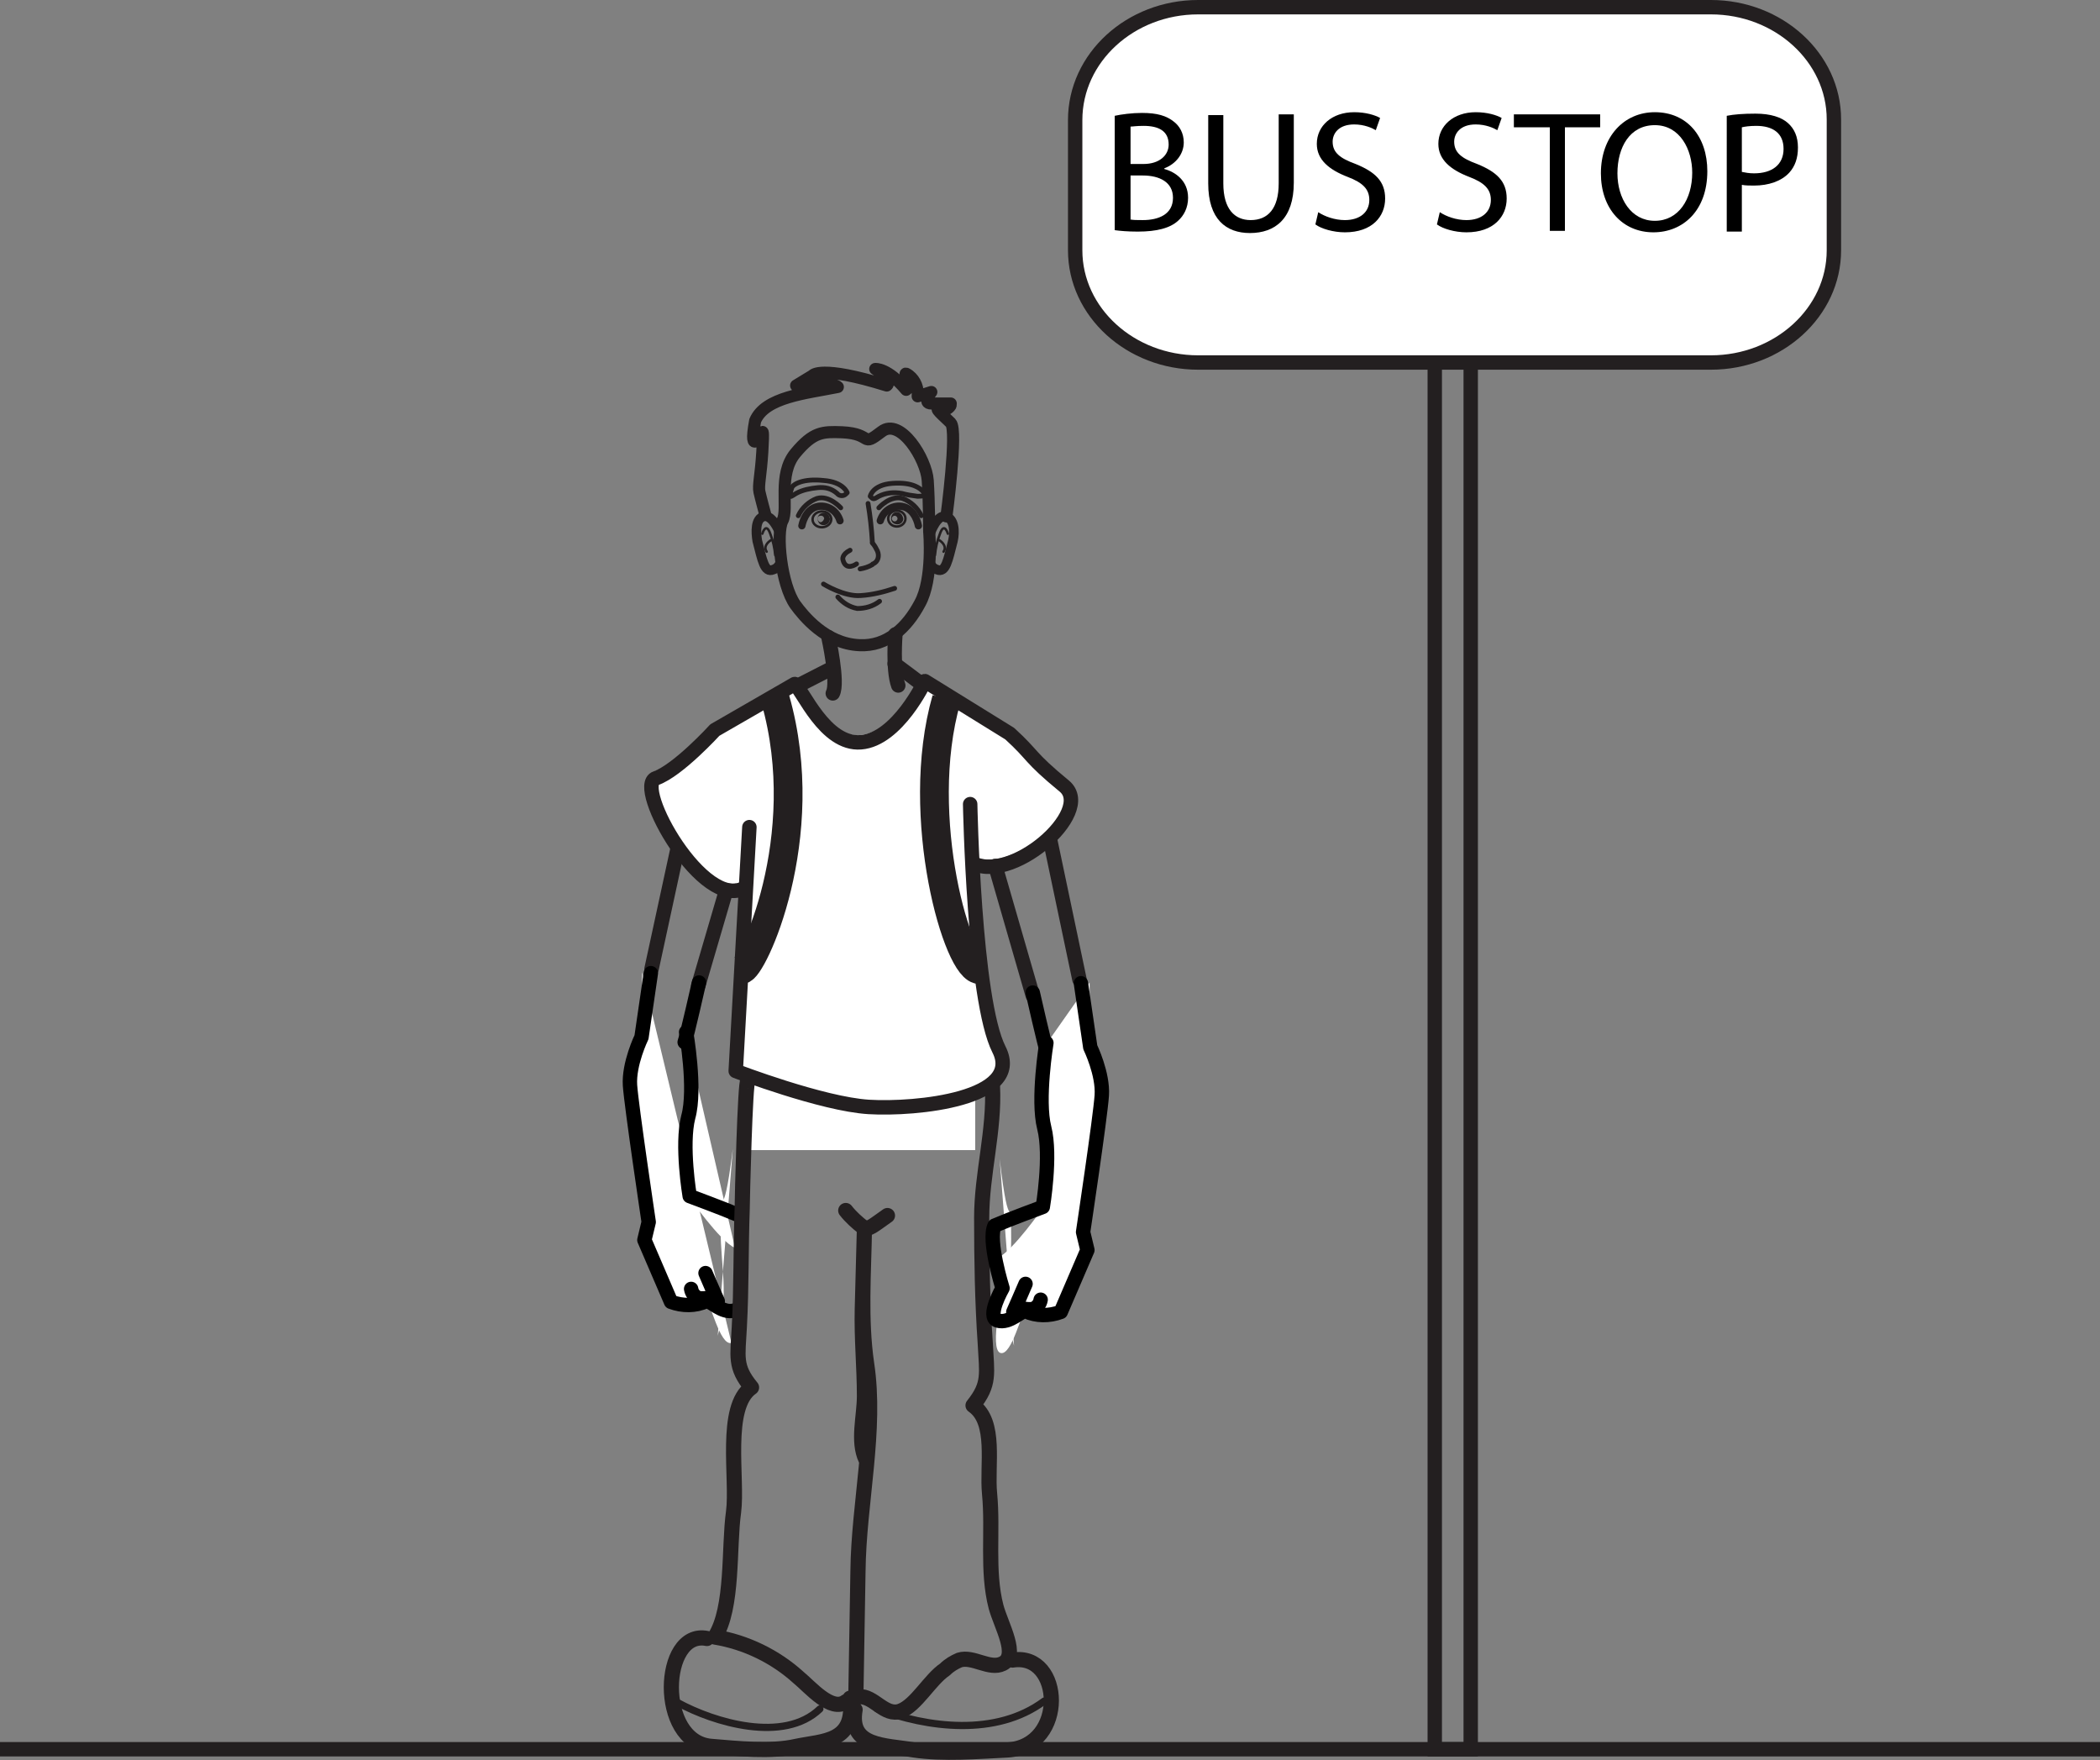 <?xml version="1.0" encoding="utf-8"?>
<!-- Generator: Adobe Illustrator 19.1.0, SVG Export Plug-In . SVG Version: 6.00 Build 0)  -->
<svg version="1.1" id="Layer_1" xmlns="http://www.w3.org/2000/svg" xmlns:xlink="http://www.w3.org/1999/xlink" x="0px" y="0px"
	 viewBox="-249 184.3 292 244.7" style="enable-background:new -249 184.3 292 244.7;" xml:space="preserve">
<rect x="-249" y="184.3" width="292" height="244.7" fill="#808080" stroke="none"/>
<style type="text/css">
	.st0{fill:none;stroke:#231F20;stroke-width:2.01;stroke-linecap:round;stroke-linejoin:round;}
	.st1{fill:none;stroke:#000000;stroke-width:2;stroke-linecap:round;stroke-linejoin:round;}
	.st2{fill:#FFFFFF;}
	.st3{fill:none;stroke:#231F20;stroke-width:0.67;stroke-linecap:round;stroke-linejoin:round;}
	.st4{fill:none;stroke:#231F20;stroke-width:1.01;stroke-linecap:round;stroke-linejoin:round;}
	.st5{fill:none;stroke:#231F20;stroke-width:1.68;stroke-linecap:round;stroke-linejoin:round;}
	.st6{fill:none;stroke:#231F20;stroke-width:1.34;stroke-linecap:round;stroke-linejoin:round;}
	.st7{fill:none;stroke:#231F20;stroke-width:0.34;stroke-linecap:round;stroke-linejoin:round;}
	.st8{fill:#231F20;}
	.st9{fill:none;stroke:#231F20;stroke-width:2.11;stroke-linecap:round;stroke-linejoin:round;}
	.st10{fill:none;stroke:#231F20;stroke-linecap:round;stroke-linejoin:round;}
	.st11{fill:none;stroke:#231F20;stroke-width:4;stroke-miterlimit:10;}
	.st12{fill:none;stroke:#231F20;stroke-width:2;stroke-miterlimit:10;}
	.st13{fill:#FFFFFF;stroke:#231F20;stroke-width:2;stroke-miterlimit:10;}
</style>
<title>S08ETS1.2M9</title>
<line class="st0" x1="-146.6" y1="303.2" x2="-151.9" y2="321.3"/>
<line class="st0" x1="-154.2" y1="299.6" x2="-158.4" y2="319"/>
<path class="st1" d="M-151.8,320.9c0,0-1.7,7.5-2,8.3"/>
<path class="st2" d="M-149.2,370c1.6-5.8,0.4-9.5,0.4-14.8c0-7.5,0.2,0.9,1.7-11.2"/>
<path class="st2" d="M-146.8,357.8c-2.1-0.9-6.4-7.1-6.4-7.1s-1.2-7.1-0.2-11c1.1-3.9-0.3-11.8-0.3-11.8"/>
<path class="st2" d="M-159.7,319.5l-0.1,9c0,0-1.8,3.7-1.6,6.7c0.2,2.9,2.6,19,2.6,19l-0.6,2.5l3.7,8.6c1.6,0.6,3.4,0.6,4.9-0.1
	c0.5-0.2,1.9,6.3,3.5,5.8"/>
<path class="st1" d="M-146.4,353.2c-2.1-0.9-6.7-2.6-6.7-2.6s-1.2-7.1-0.2-11c1.1-3.9-0.3-11.8-0.3-11.8"/>
<path class="st1" d="M-158.5,319.6l-1.3,8.9c0,0-1.8,3.7-1.6,6.7c0.2,2.9,2.6,19,2.6,19l-0.6,2.5l3.7,8.6c1.6,0.6,3.4,0.6,4.9-0.1
	c0.5-0.2,2.2,1.8,3.9,1.3"/>
<path class="st2" d="M-150.9,361.3c0.2,0.5,1.7,3.9,1.7,3.9"/>
<path class="st1" d="M-150.9,361.3c0.2,0.5,1.7,3.9,1.7,3.9"/>
<path class="st2" d="M-152.9,363.5c0.1,0.6,0.5,1.1,1.1,1.3c0,0,1.5,0.2,1.9-0.5"/>
<path class="st1" d="M-152.9,363.5c0.1,0.6,0.5,1.1,1.1,1.3c0,0,1.5,0.2,1.9-0.5"/>
<polyline class="st2" points="-144.8,344.2 -144.8,325.3 -113.4,325.3 -113.4,344.2 "/>
<path class="st3" d="M-132.1,254.9c0,0-1.6-1.8-3.3-1.3c-1.1,0.4-2.1,1.3-2.6,2.4"/>
<path class="st4" d="M-132.2,256.7c-0.4-1.3-1.6-2.2-3-2c-1.9,0.3-2.3,2.7-2.3,2.7"/>
<path class="st3" d="M-126.8,254.9c0,0,1.6-1.8,3.3-1.3c1.1,0.4,2.1,1.3,2.6,2.4"/>
<path class="st4" d="M-126.6,256.7c0.4-1.3,1.6-2.2,3-2c1.9,0.3,2.3,2.7,2.3,2.7"/>
<path class="st3" d="M-127.7,259.8c0.3,0.3,0.5,0.7,0.7,1.1c0.3,0.7,0.1,1.5-0.6,1.8c0,0-0.1,0-0.1,0.1c-0.5,0.3-1.1,0.5-1.7,0.6"/>
<path class="st3" d="M-129.9,262.7c0,0-1.5,1.1-1.9-0.6c0,0-0.2-0.7,1-1.3"/>
<path class="st5" d="M-119.8,258.2c0,0,0.6,6.6-1.3,10c-1.8,3.4-4.6,6-8.4,5.8c-4.7-0.2-7.8-4.1-8.9-5.6c-2-2.8-2.7-10-1.8-11.7
	c0.9-1.7-0.7-6.4,1.8-9.4s3.8-3,6.5-2.9c4.4,0.2,2.5,2.2,5.5-0.1c2.6-2,6.2,3.8,6.4,6.8S-119.8,258.2-119.8,258.2z"/>
<path class="st0" d="M-133.8,272.9c0,0,1.4,6.3,0.6,7.8"/>
<path class="st0" d="M-124.5,272.5c0,0-0.4,4.9,0.4,7.1"/>
<path class="st6" d="M-140.6,258.3c0,0-1-2.5-2.2-2.2c-1.2,0.3-1.1,2.2-0.9,3.4c0.7,2.7,1,4.5,2.2,4c0.7-0.2,1.1-0.9,1.1-1.6"/>
<path class="st7" d="M-143,258.5c0,0,0.5-1.7,1.1,0c0.4,1,0.6,2,0.7,3"/>
<path class="st7" d="M-141.8,259.4c0,0-1.2,0.7-0.6,1.6"/>
<path class="st6" d="M-119.6,258.3c0,0,0.9-2.5,2.1-2.2c1.2,0.3,1.3,2.1,1,3.4c-0.7,2.7-1,4.5-2.2,4c-0.7-0.2-1.1-0.9-1.1-1.6"/>
<path class="st7" d="M-117.2,258.5c0,0-0.5-1.7-1.1,0c-0.4,1-0.6,2-0.7,3"/>
<path class="st7" d="M-118.4,259.4c0,0,1.2,0.7,0.6,1.6"/>
<path class="st3" d="M-131.2,252.8c0,0-0.5-1.5-3.3-1.7c-2.8-0.3-4.2,0.5-4.4,1c-0.6,1.8-0.1,1.2,0.6,0.8c0.9-0.5,2-0.7,3-0.8
	c1-0.1,1.9,0.1,2.7,0.8c0.3,0.4,0.9,0.4,1.2,0.1C-131.3,252.9-131.2,252.8-131.2,252.8z"/>
<path class="st3" d="M-128,253.3c0,0,0.3-1.6,3.1-1.8s3.9,0.7,4.3,1.2c0.4,0.5,0,0.6-0.8,0.6c-0.8-0.1-1.5-0.2-2.2-0.4
	c-1.1-0.2-2.2-0.1-3.2,0.4C-127.6,253.8-127.6,253.7-128,253.3z"/>
<path class="st8" d="M-125.9,266.3L-125.9,266.3L-125.9,266.3L-125.9,266.3L-125.9,266.3"/>
<path class="st8" d="M-134.6,255.6c-0.5,0.1-0.8,0.5-0.7,1c0.1,0.5,0.5,0.8,1,0.7c0.4-0.1,0.7-0.4,0.7-0.9
	C-133.7,255.9-134.1,255.5-134.6,255.6C-134.6,255.6-134.6,255.6-134.6,255.6 M-134.9,256.9c-0.2,0-0.4-0.2-0.4-0.5s0.2-0.4,0.5-0.4
	c0.2,0,0.4,0.2,0.4,0.4C-134.5,256.7-134.7,256.9-134.9,256.9"/>
<ellipse transform="matrix(-3.612046e-02 -0.999 0.999 -3.612046e-02 -395.821 131.307)" class="st7" cx="-134.6" cy="256.5" rx="1.1" ry="1.3"/>
<path class="st8" d="M-124.3,255.5c-0.5,0-0.8,0.4-0.8,0.9c0,0.5,0.4,0.8,0.9,0.8c0.5,0,0.8-0.4,0.8-0.8
	C-123.5,255.9-123.8,255.5-124.3,255.5C-124.3,255.5-124.3,255.5-124.3,255.5 M-124.6,256.8c-0.2,0-0.4-0.2-0.4-0.4s0.2-0.4,0.4-0.4
	c0.2,0,0.4,0.2,0.4,0.4C-124.2,256.6-124.4,256.8-124.6,256.8"/>
<ellipse class="st7" cx="-124.3" cy="256.4" rx="1.2" ry="1.1"/>
<path class="st3" d="M-124.6,266.1c-1.5,0.5-3.1,0.9-4.7,1c-2.3,0.2-5.2-1.6-5.2-1.6"/>
<path class="st3" d="M-126.7,267.9c-0.9,0.7-2,1-3.1,1c-1.1-0.2-2-0.8-2.7-1.6"/>
<path class="st3" d="M-128.3,254.3c0.3,1.8,0.5,3.6,0.6,5.4"/>
<path class="st5" d="M-117.4,256.1c0,0,1.6-12,0.6-13s-2.6-2.3-1.4-1.9c0.5,0.2,1,0,1.3-0.4c0.1-0.1,0.1-0.2,0.1-0.4h-2.7
	c-1.3,0,0-1.6,0-1.6l-1.9,0.6c0.1-1.1-0.3-2.2-1.2-2.9c-1.4-1,0.8,1.2-0.4,2c-2.6-3.1-4.3-2.9-4.3-2.9s2.5,1.6,1.6,2.3
	c-9.3-2.9-10.3-1.4-10.3-1.4l-2.3,1.4c0,0,4.7-0.8,5.8,0.2c-4.5,0.9-10.1,1.4-11.5,4.7c-1,5.4,1,1.6,1,1.6s0.2-0.6,0,2.7
	c-0.2,3.3-0.6,4.7-0.4,5.6s0.8,3.1,0.8,3.1"/>
<line class="st0" x1="-138" y1="279.6" x2="-133.5" y2="277.3"/>
<path class="st0" d="M-124.6,276.6c0.3,0.2,3.6,2.7,3.6,2.7"/>
<path class="st2" d="M-114.2,303.1c5.4,3.5,17.4-6.9,13.1-10.5c-5.1-4.2-4.1-4.1-7.6-7.3l-11.8-7.3c0,0-3.8,8.1-8.9,8.5
	c-5,0.4-8.1-7.3-9.2-8.1l-11.1,6.4c0,0-5.1,5.6-8.2,6.7c-3.2,1.1,6.7,18.7,12.4,15.2"/>
<path class="st0" d="M-114.1,304.1c5.4,3.5,17.4-6.9,13.1-10.5c-5.1-4.2-4.1-4.1-7.6-7.3l-11.8-7.3c0,0-3.8,8.1-8.9,8.5
	c-5,0.4-8.1-7.3-9.2-8.1l-11.1,6.4c0,0-5.1,5.6-8.2,6.7c-3.2,1.1,6.7,18.7,12.4,15.2"/>
<path class="st2" d="M-114.1,296.1c0,0,0.5,27.2,4,34.1s-11.5,8.4-18.1,8c-6.5-0.4-18.5-5-18.5-5l1.9-33.9"/>
<path class="st0" d="M-114.1,296.1c0,0,0.5,27.2,4,34.1s-11.5,8.4-18.1,8c-6.5-0.4-18.5-5-18.5-5l1.9-33.9"/>
<line class="st0" x1="-110.6" y1="304.7" x2="-105.4" y2="322.7"/>
<line class="st0" x1="-103" y1="301" x2="-98.9" y2="320.5"/>
<path class="st9" d="M-145,334.5c-0.4,0-0.8,16.8-0.8,17.8c-0.2,5.5-0.1,11-0.4,16.5c-0.2,4.1-0.7,5.5,1.7,8.4
	c-3.9,2.7-1.9,12.7-2.5,17.3c-0.7,5,0,13.3-2.6,17.4c4.3,0.7,8.4,2.7,11.6,5.6c1.6,1.3,4.6,4.9,6.6,3.4"/>
<path class="st9" d="M-111,335.3c0.3,6.2-1.5,12.2-1.5,18.3c0,5.8,0.1,11.7,0.5,17.5c0.2,4.2,0.7,5.6-1.7,8.6
	c3.3,2.3,1.9,8.3,2.3,12.3c0.5,5.2-0.4,10.7,0.9,15.7c0.7,2.6,3.2,6.8,0.9,7.9c-1.8,0.9-4.1-1.1-6-0.5c-0.7,0.3-1.4,0.7-2,1.3
	c-2.1,1.4-4,5-6.2,5.8s-3.7-2.2-5.8-2"/>
<path class="st9" d="M-131.4,352.6c0.7,0.9,1.6,1.7,2.5,2.4c0.7,0.3,1.3-0.3,3.3-1.7"/>
<path class="st9" d="M-128.6,387.2c-1.2-2.5-0.2-6-0.2-8.8c0-4-0.4-8-0.3-12.1c0.1-3.8,0.2-7.5,0.3-11.3c-0.1,6.3-0.6,12.7,0.3,18.9
	c1.4,9.2-1.1,19.4-1.2,28.8c-0.1,5.9-0.2,11.8-0.3,17.7"/>
<path class="st9" d="M-150.7,412.1c-6.4-1.3-7,14.4,0.6,15c3.6,0.3,8.3,0.8,11.8,0c3.8-0.8,8.3-0.5,7.5-6.7"/>
<path class="st9" d="M-108.2,415.1c7-1.1,7.6,12-0.7,12.5c-3.9,0.2-9.1,0.6-13,0c-4.1-0.7-9.1-0.4-8.2-5.6"/>
<path class="st10" d="M-154.8,421c5.1,2.8,14.8,5.7,19.8,0.9"/>
<path class="st10" d="M-127,421.9c6.9,2.6,16.5,3.9,23.2-1.1"/>
<path class="st1" d="M-105.4,322.3c0,0,1.7,7.5,2,8.3"/>
<path class="st2" d="M-108,371.4c-1.6-5.8-0.4-9.5-0.4-14.8c0-7.5-0.2,0.9-1.6-11.2"/>
<path class="st2" d="M-97.5,320.9l0.1,9c0,0,1.8,3.7,1.6,6.7s-2.6,19-2.6,19l0.6,2.5l-3.7,8.6c-1.6,0.6-3.4,0.6-4.9-0.1
	c-0.5-0.2-1.9,6.3-3.5,5.8s0.4-9.1,0.4-9.1s-1.8-2.1-0.8-4.1c2.1-0.9,6.4-7.1,6.4-7.1s1.2-7.1,0.2-11s0.3-11.8,0.3-11.8"/>
<path class="st1" d="M-98.7,321l1.3,8.9c0,0,1.8,3.7,1.6,6.7s-2.6,19-2.6,19l0.6,2.5l-3.7,8.6c-1.6,0.6-3.4,0.6-4.9-0.1
	c-0.5-0.2-2.2,1.8-3.9,1.3c-1.6-0.5,0.7-4.5,0.7-4.5s-2.1-6.7-1.1-8.7c2.1-0.9,6.7-2.6,6.7-2.6s1.2-7.1,0.2-11s0.3-11.8,0.3-11.8"/>
<path class="st2" d="M-106.4,362.8c-0.2,0.5-1.7,3.9-1.7,3.9"/>
<path class="st1" d="M-106.4,362.8c-0.2,0.5-1.7,3.9-1.7,3.9"/>
<path class="st2" d="M-104.3,365c-0.1,0.6-0.5,1.1-1.1,1.3c0,0-1.5,0.2-1.9-0.5"/>
<path class="st1" d="M-104.3,365c-0.1,0.6-0.5,1.1-1.1,1.3c0,0-1.5,0.2-1.9-0.5"/>
<path class="st11" d="M-141.2,281.5c5.5,19.3-3.3,37.8-4.7,37.6"/>
<path class="st11" d="M-117.4,281.5c-4.7,16.4,1.7,38.1,4.7,37.6"/>
<rect x="-49.5" y="210.1" class="st12" width="5" height="217.4"/>
<path class="st13" d="M-82.4,185.3h71.3c9.4,0,17.1,7,17.1,15.6v18.2c0,8.6-7.7,15.6-17.1,15.6h-71.3c-9.4,0-17.1-7-17.1-15.6V201
	C-99.5,192.3-91.8,185.3-82.4,185.3z"/>
<line class="st12" x1="43" y1="427.5" x2="-249" y2="427.5"/>
<g>
	<path d="M-94,200.4c0.9-0.2,2.4-0.4,3.8-0.4c2.1,0,3.4,0.4,4.4,1.2c0.8,0.6,1.4,1.6,1.4,2.9c0,1.6-1.1,3-2.7,3.6v0.1
		c1.5,0.4,3.3,1.6,3.3,4c0,1.4-0.6,2.5-1.4,3.2c-1.1,1-2.9,1.5-5.6,1.5c-1.4,0-2.5-0.1-3.2-0.2V200.4z M-91.9,207.1h1.9
		c2.2,0,3.5-1.2,3.5-2.7c0-1.9-1.4-2.6-3.5-2.6c-1,0-1.5,0.1-1.8,0.1V207.1z M-91.9,214.8c0.4,0.1,1,0.1,1.8,0.1
		c2.2,0,4.2-0.8,4.2-3.1c0-2.2-1.9-3.1-4.2-3.1h-1.7V214.8z"/>
	<path d="M-78.9,200.2v9.6c0,3.6,1.6,5.1,3.8,5.1c2.4,0,3.9-1.6,3.9-5.1v-9.6h2.1v9.5c0,5-2.6,7-6.1,7c-3.3,0-5.8-1.9-5.8-6.9v-9.5
		H-78.9z"/>
	<path d="M-65.7,213.8c0.9,0.6,2.3,1.1,3.7,1.1c2.1,0,3.4-1.1,3.4-2.8c0-1.5-0.9-2.4-3-3.2c-2.6-1-4.3-2.4-4.3-4.6
		c0-2.5,2.1-4.4,5.2-4.4c1.6,0,2.9,0.4,3.6,0.8l-0.6,1.7c-0.5-0.3-1.6-0.8-3-0.8c-2.2,0-3,1.3-3,2.4c0,1.5,1,2.3,3.2,3.1
		c2.7,1.1,4.1,2.4,4.1,4.8c0,2.5-1.8,4.7-5.6,4.7c-1.6,0-3.3-0.5-4.1-1.1L-65.7,213.8z"/>
	<path d="M-48.8,213.8c0.9,0.6,2.3,1.1,3.7,1.1c2.1,0,3.4-1.1,3.4-2.8c0-1.5-0.9-2.4-3-3.2c-2.6-1-4.3-2.4-4.3-4.6
		c0-2.5,2.1-4.4,5.2-4.4c1.6,0,2.9,0.4,3.6,0.8l-0.6,1.7c-0.5-0.3-1.6-0.8-3-0.8c-2.2,0-3,1.3-3,2.4c0,1.5,1,2.3,3.2,3.1
		c2.7,1.1,4.1,2.4,4.1,4.8c0,2.5-1.8,4.7-5.6,4.7c-1.6,0-3.3-0.5-4.1-1.1L-48.8,213.8z"/>
	<path d="M-33.6,202h-4.9v-1.8h12v1.8h-4.9v14.4h-2.1V202z"/>
	<path d="M-11.6,208.1c0,5.5-3.4,8.5-7.5,8.5c-4.3,0-7.3-3.3-7.3-8.2c0-5.1,3.2-8.5,7.5-8.5C-14.4,199.9-11.6,203.3-11.6,208.1z
		 M-24.1,208.4c0,3.5,1.9,6.6,5.2,6.6s5.2-3,5.2-6.7c0-3.2-1.7-6.6-5.2-6.6S-24.1,204.8-24.1,208.4z"/>
	<path d="M-8.9,200.4c1-0.2,2.3-0.3,4-0.3c2.1,0,3.6,0.5,4.5,1.3c0.9,0.8,1.4,1.9,1.4,3.4c0,1.5-0.4,2.6-1.2,3.5
		c-1.1,1.2-2.9,1.8-4.9,1.8c-0.6,0-1.2,0-1.7-0.1v6.5h-2.1V200.4z M-6.8,208.2c0.5,0.1,1,0.2,1.7,0.2c2.5,0,4.1-1.2,4.1-3.4
		c0-2.2-1.5-3.2-3.8-3.2c-0.9,0-1.6,0.1-2,0.2V208.2z"/>
</g>
</svg>
